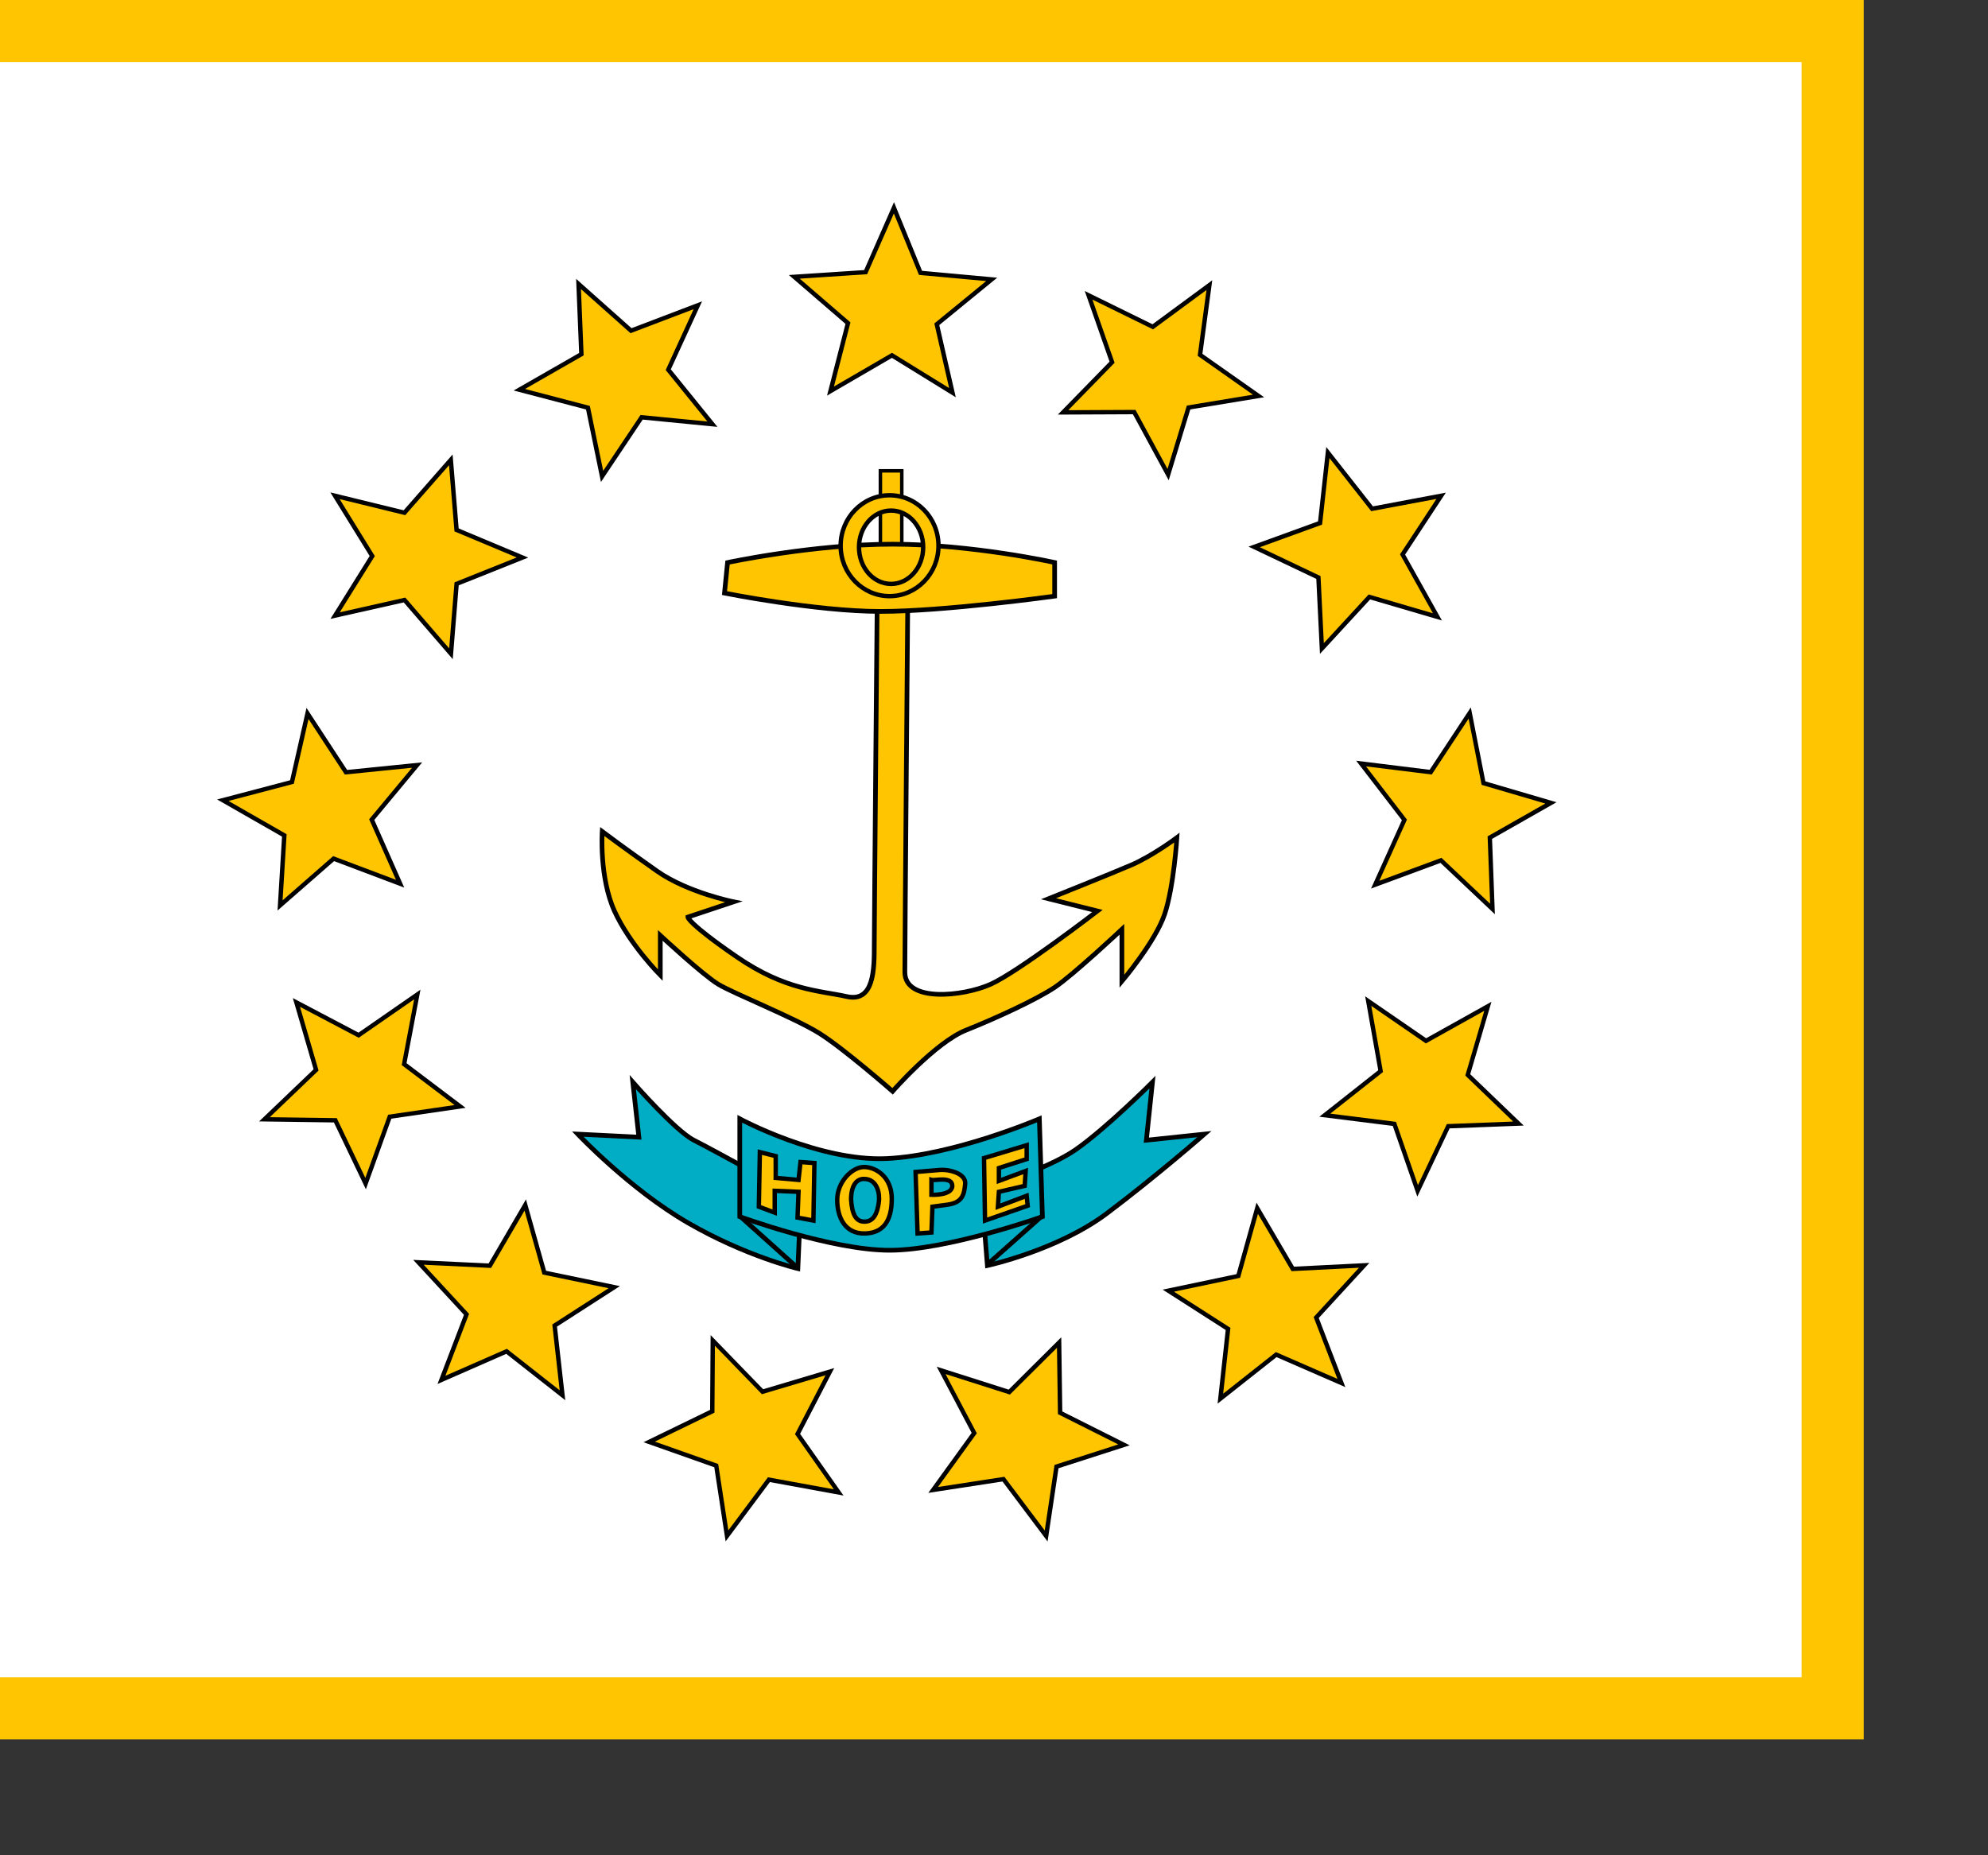 <?xml version="1.0" encoding="UTF-8" standalone="no"?>
<!DOCTYPE svg PUBLIC "-//W3C//DTD SVG 20010904//EN"
"http://www.w3.org/TR/2001/REC-SVG-20010904/DTD/svg10.dtd">
<!-- Created with Sodipodi ("http://www.sodipodi.com/") -->
<svg
   id="svg602"
   sodipodi:version="0.32"
   width="150mm"
   height="140mm"
   xml:space="preserve"
   sodipodi:docname="us_rhode_island.svg"
   inkscape:version="0.39"
   xmlns="http://www.w3.org/2000/svg"
   xmlns:inkscape="http://www.inkscape.org/namespaces/inkscape"
   xmlns:sodipodi="http://sodipodi.sourceforge.net/DTD/sodipodi-0.dtd"
   xmlns:xml="http://www.w3.org/XML/1998/namespace"
   xmlns:xlink="http://www.w3.org/1999/xlink"
   xmlns:rdf="http://www.w3.org/1999/02/22-rdf-syntax-ns#"
   xmlns:cc="http://web.resource.org/cc/"
   xmlns:dc="http://purl.org/dc/elements/1.1/"
   sodipodi:docbase="/home/cschalle/clipart/open_clipart_ready/fixed"><rect width="100%" height="100%" fill="#333333" stroke="none"/><defs
   id="defs604" />

<sodipodi:namedview
   id="base"
   showgrid="true"
   snaptogrid="false"
   inkscape:zoom="0.90462302"
   inkscape:cx="212.59842"
   inkscape:cy="198.42520"
   inkscape:window-width="892"
   inkscape:window-height="744"
   inkscape:window-x="20"
   inkscape:window-y="137" />

<rect
   style="font-size:12;fill:#fec500;fill-rule:evenodd;stroke-width:1;fill-opacity:1;"
   id="rect606"
   width="531.496"
   height="496.063"
   x="0"
   y="-4.57763708e-5" />

<rect
   style="font-size:12;fill:#ffffff;fill-rule:evenodd;stroke-width:1;fill-opacity:1;"
   id="rect607"
   width="513.779"
   height="460.63"
   x="0"
   y="17.716" />

<g
   id="g659">
  <path
   style="fill:#01acc5;fill-rule:evenodd;stroke:black;stroke-opacity:1;stroke-width:1pt;stroke-linejoin:miter;stroke-linecap:butt;fill-opacity:1;"
   d="M 180.454 308.635 C 180.454 308.635 192.659 322.583 197.889 325.198 C 203.12 327.814 228.401 341.762 228.401 341.762 L 227.529 361.812 C 227.529 361.812 212.709 358.325 196.146 348.736 C 179.582 339.147 164.762 323.455 164.762 323.455 L 182.197 324.327 L 180.454 308.635 z "
   id="path641" />

  <path
   style="fill:#01acc5;fill-rule:evenodd;stroke:black;stroke-opacity:1;stroke-width:1pt;stroke-linejoin:miter;stroke-linecap:butt;fill-opacity:1;"
   d="M 281.578 360.94 C 281.578 360.94 301.628 356.582 315.576 346.121 C 329.524 335.659 343.473 323.455 343.473 323.455 L 326.909 325.198 L 328.653 308.635 C 328.653 308.635 315.576 321.711 306.859 327.814 C 298.141 333.916 279.834 339.147 279.834 339.147 L 281.578 360.94 z "
   id="path642" />

  <path
   style="fill:#01acc5;fill-rule:evenodd;stroke:black;stroke-opacity:1;stroke-width:1pt;stroke-linejoin:miter;stroke-linecap:butt;fill-opacity:1;"
   d="M 210.965 319.096 C 210.965 319.096 233.631 331.301 252.81 330.429 C 271.988 329.557 296.398 319.096 296.398 319.096 L 297.269 346.992 C 297.269 346.992 270.245 356.582 253.682 356.582 C 237.118 356.582 210.965 346.992 210.965 346.992 L 210.965 319.096 z "
   id="path643" />

  <path
   style="fill:none;fill-rule:evenodd;stroke:black;stroke-opacity:1;stroke-width:1pt;stroke-linejoin:miter;stroke-linecap:butt;fill-opacity:1;"
   d="M 210.989 346.828 L 227.364 361.529 "
   id="path644"
   sodipodi:nodetypes="cc" />

  <path
   style="fill:none;fill-rule:evenodd;stroke:black;stroke-opacity:1;stroke-width:1pt;stroke-linejoin:miter;stroke-linecap:butt;fill-opacity:1;"
   d="M 296.94 346.992 L 281.742 360.493 "
   id="path646"
   sodipodi:nodetypes="cc" />

  <path
   style="fill:#fec500;fill-rule:evenodd;stroke:black;stroke-opacity:1;stroke-width:1.25;stroke-linejoin:miter;stroke-linecap:butt;fill-opacity:1;stroke-dasharray:none;"
   d="M 216.688 328.597 L 216.405 344.155 L 220.931 345.853 L 220.931 339.629 L 227.72 339.912 L 227.437 347.267 L 231.964 348.115 L 232.246 331.708 L 228.286 331.425 L 227.72 336.517 L 221.214 335.952 L 221.214 329.728 L 216.688 328.597 z "
   id="path647"
   sodipodi:nodetypes="ccccccccccccc" />

  <path
   style="fill:#fec500;fill-rule:evenodd;stroke:black;stroke-opacity:1;stroke-width:1.25;stroke-linejoin:miter;stroke-linecap:butt;fill-opacity:1;stroke-dasharray:none;"
   d="M 280.902 348.115 L 280.619 330.294 L 292.783 326.616 L 292.783 330.577 L 284.863 333.123 L 284.863 336.8 L 292.5 333.971 L 292.217 338.215 L 284.863 339.912 L 284.58 344.155 L 292.783 341.043 L 293.066 343.872 L 280.902 348.115 z "
   id="path650"
   sodipodi:nodetypes="ccccccccccccc" />

  <path
   style="font-size:12;fill:#fec500;fill-rule:evenodd;stroke:#000000;stroke-width:1.25;stroke-dasharray:none;fill-opacity:1;"
   d="M 242.713 342.175 C 242.713 342.175 242.43 336.235 246.391 336.235 C 250.351 336.235 250.917 340.761 250.634 342.741 C 250.351 344.721 249.785 348.115 246.956 348.398 C 244.127 348.681 242.996 346.418 242.713 342.175 z M 246.673 351.793 C 251.756 351.659 254.311 348.398 254.311 341.892 C 254.311 335.669 249.785 332.84 246.391 332.84 C 242.996 332.84 238.753 337.083 238.753 342.175 C 238.753 347.267 241.007 351.942 246.673 351.793 z "
   id="path654" />

  <path
   style="font-size:12;fill:#fec500;fill-rule:evenodd;stroke:#000000;stroke-width:1.25;stroke-dasharray:none;fill-opacity:1;"
   d="M 265.627 336.517 L 265.627 340.76 C 265.627 340.76 271.567 341.043 271.567 338.215 C 271.567 335.386 266.475 336.8 265.627 336.517 z M 261.666 351.793 L 261.1 334.254 L 267.89 333.688 C 270.99 333.43 275.527 334.82 275.245 337.649 C 274.962 340.478 274.64 342.991 270.153 343.589 L 265.909 344.155 L 265.627 351.51 L 261.666 351.793 z "
   id="path658" />

</g>

<g
   id="g669">
  <path
   style="fill:#fec500;fill-rule:evenodd;stroke:black;stroke-opacity:1;stroke-width:1pt;stroke-linejoin:miter;stroke-linecap:butt;fill-opacity:1;"
   d="M 250.195 166.538 C 250.195 166.538 249.323 262.432 249.323 269.406 C 249.323 276.38 249.323 285.969 241.477 284.226 C 233.631 282.482 224.042 282.482 210.094 272.893 C 196.146 263.304 196.146 261.56 196.146 261.56 L 209.222 257.201 C 209.222 257.201 196.146 254.586 187.428 248.484 C 178.71 242.381 171.736 237.151 171.736 237.151 C 171.736 237.151 170.864 250.227 175.223 259.817 C 179.582 269.406 188.3 278.123 188.3 278.123 L 188.3 266.791 C 188.3 266.791 200.504 278.123 204.863 280.739 C 209.222 283.354 226.657 290.328 233.631 294.687 C 240.605 299.046 254.553 311.25 254.553 311.25 C 254.553 311.25 266.758 297.302 275.476 293.815 C 284.193 290.328 295.526 285.098 300.757 281.611 C 305.987 278.123 319.935 265.047 319.935 265.047 L 319.935 279.867 C 319.935 279.867 329.525 268.534 332.14 260.688 C 334.755 252.843 335.627 238.894 335.627 238.894 C 335.627 238.894 328.653 244.125 322.55 246.74 C 316.448 249.356 299.013 256.329 299.013 256.329 L 312.961 259.817 C 312.961 259.817 290.295 277.252 282.45 280.739 C 274.604 284.226 258.04 285.969 258.04 277.252 C 258.04 268.534 258.912 166.538 258.912 166.538 L 250.195 166.538 z "
   id="path630"
   sodipodi:nodetypes="ccccccccccccccccccccccccccc" />

  <rect
   style="font-size:12;fill:#fec500;fill-rule:evenodd;stroke-width:1;stroke:#000000;stroke-opacity:1;fill-opacity:1;"
   id="rect631"
   width="6.102"
   height="26.153"
   x="251.066"
   y="134.283" />

  <path
   style="fill:#fec500;fill-rule:evenodd;stroke:#000000;stroke-opacity:1;stroke-width:1pt;stroke-linejoin:miter;stroke-linecap:butt;fill-opacity:1;"
   d="M 207.478 160.436 C 207.478 160.436 231.888 155.206 254.553 155.206 C 277.219 155.206 300.757 160.436 300.757 160.436 L 300.757 170.025 C 300.757 170.025 269.373 174.384 251.066 174.384 C 232.759 174.384 206.607 169.154 206.607 169.154 L 207.478 160.436 z "
   id="path629" />

  <path
   style="font-size:12;fill:#fec500;fill-rule:evenodd;stroke:#000000;fill-opacity:1;stroke-width:1.25;stroke-dasharray:none;"
   d="M 263.271 156.077 C 263.271 161.855 259.173 166.538 254.117 166.538 C 249.062 166.538 244.964 161.855 244.964 156.077 C 244.964 150.3 249.062 145.616 254.117 145.616 C 259.173 145.616 263.271 150.3 263.271 156.077 z M 267.63 155.642 C 267.63 163.586 261.385 170.025 253.682 170.025 C 245.978 170.025 239.733 163.586 239.733 155.642 C 239.733 147.697 245.978 141.257 253.682 141.257 C 261.385 141.257 267.63 147.697 267.63 155.642 z "
   id="path640" />

</g>

<g
   id="g731"><polygon
   sodipodi:type="star"
   style="font-size:12;fill:#fec500;fill-rule:evenodd;stroke-width:1.36;stroke:#000000;stroke-opacity:1;fill-opacity:1;stroke-dasharray:none;"
   id="polygon616"
   sodipodi:sides="5"
   sodipodi:cx="248.031494"
   sodipodi:cy="88.5826721"
   sodipodi:r1="31.892519"
   sodipodi:r2="14.3516331"
   sodipodi:arg1="-1.55764067"
   sodipodi:arg2="-0.92932212"
   points="248.451,56.693 256.619,77.084 278.49,79.127 261.621,93.197 266.436,114.629 247.843,102.933 228.948,114.135 234.325,92.838 217.832,78.329 239.749,76.862 248.451,56.693 "
   transform="matrix(0.928,0,0,0.91,24.367,7.677)" />

<polygon
   sodipodi:type="star"
   style="font-size:12;fill:#fec500;fill-rule:evenodd;stroke-width:1.36;stroke:#000000;stroke-opacity:1;fill-opacity:1;stroke-dasharray:none;"
   id="polygon617"
   sodipodi:sides="5"
   sodipodi:cx="248.031494"
   sodipodi:cy="88.5826721"
   sodipodi:r1="31.892519"
   sodipodi:r2="14.3516331"
   sodipodi:arg1="-1.55764067"
   sodipodi:arg2="-0.92932212"
   points="248.451,56.693 256.619,77.084 278.49,79.127 261.621,93.197 266.436,114.629 247.843,102.933 228.948,114.135 234.325,92.838 217.832,78.329 239.749,76.862 248.451,56.693 "
   transform="matrix(0.805,0.463,-0.453,0.789,170.562,-78.439)" />

<polygon
   sodipodi:type="star"
   style="font-size:12;fill:#fec500;fill-rule:evenodd;stroke-width:1.36;stroke:#000000;stroke-opacity:1;fill-opacity:1;stroke-dasharray:none;"
   id="polygon618"
   sodipodi:sides="5"
   sodipodi:cx="248.031494"
   sodipodi:cy="88.5826721"
   sodipodi:r1="31.892519"
   sodipodi:r2="14.3516331"
   sodipodi:arg1="-1.55764067"
   sodipodi:arg2="-0.92932212"
   points="248.451,56.693 256.619,77.084 278.49,79.127 261.621,93.197 266.436,114.629 247.843,102.933 228.948,114.135 234.325,92.838 217.832,78.329 239.749,76.862 248.451,56.693 "
   transform="matrix(0.525,0.766,-0.75,0.514,323.063,-78.053)" />

<polygon
   sodipodi:type="star"
   style="font-size:12;fill:#fec500;fill-rule:evenodd;stroke-width:1.36;stroke:#000000;stroke-opacity:1;fill-opacity:1;stroke-dasharray:none;"
   id="polygon619"
   sodipodi:sides="5"
   sodipodi:cx="248.031494"
   sodipodi:cy="88.5826721"
   sodipodi:r1="31.892519"
   sodipodi:r2="14.3516331"
   sodipodi:arg1="-1.55764067"
   sodipodi:arg2="-0.92932212"
   points="248.451,56.693 256.619,77.084 278.49,79.127 261.621,93.197 266.436,114.629 247.843,102.933 228.948,114.135 234.325,92.838 217.832,78.329 239.749,76.862 248.451,56.693 "
   transform="matrix(0.119,0.92,-0.902,0.117,463.857,-6.217)" />

<polygon
   sodipodi:type="star"
   style="font-size:12;fill:#fec500;fill-rule:evenodd;stroke-width:1.36;stroke:#000000;stroke-opacity:1;fill-opacity:1;stroke-dasharray:none;"
   id="polygon620"
   sodipodi:sides="5"
   sodipodi:cx="248.031494"
   sodipodi:cy="88.5826721"
   sodipodi:r1="31.892519"
   sodipodi:r2="14.3516331"
   sodipodi:arg1="-1.55764067"
   sodipodi:arg2="-0.92932212"
   points="248.451,56.693 256.619,77.084 278.49,79.127 261.621,93.197 266.436,114.629 247.843,102.933 228.948,114.135 234.325,92.838 217.832,78.329 239.749,76.862 248.451,56.693 "
   transform="matrix(-0.319,0.872,-0.854,-0.312,560.689,121.486)" />

<polygon
   sodipodi:type="star"
   style="font-size:12;fill:#fec500;fill-rule:evenodd;stroke-width:1.36;stroke:#000000;stroke-opacity:1;fill-opacity:1;stroke-dasharray:none;"
   id="polygon621"
   sodipodi:sides="5"
   sodipodi:cx="248.031494"
   sodipodi:cy="88.5826721"
   sodipodi:r1="31.892519"
   sodipodi:r2="14.3516331"
   sodipodi:arg1="-1.55764067"
   sodipodi:arg2="-0.92932212"
   points="248.451,56.693 256.619,77.084 278.49,79.127 261.621,93.197 266.436,114.629 247.843,102.933 228.948,114.135 234.325,92.838 217.832,78.329 239.749,76.862 248.451,56.693 "
   transform="matrix(0.834,-0.408,0.4,0.817,-64.899,136.037)" />

<polygon
   sodipodi:type="star"
   style="font-size:12;fill:#fec500;fill-rule:evenodd;stroke-width:1.36;stroke:#000000;stroke-opacity:1;fill-opacity:1;stroke-dasharray:none;"
   id="polygon622"
   sodipodi:sides="5"
   sodipodi:cx="248.031494"
   sodipodi:cy="88.5826721"
   sodipodi:r1="31.892519"
   sodipodi:r2="14.3516331"
   sodipodi:arg1="-1.55764067"
   sodipodi:arg2="-0.92932212"
   points="248.451,56.693 256.619,77.084 278.49,79.127 261.621,93.197 266.436,114.629 247.843,102.933 228.948,114.135 234.325,92.838 217.832,78.329 239.749,76.862 248.451,56.693 "
   transform="matrix(0.864,0.339,-0.332,0.847,106.193,250.656)" />

<polygon
   sodipodi:type="star"
   style="font-size:12;fill:#fec500;fill-rule:evenodd;stroke-width:1.36;stroke:#000000;stroke-opacity:1;fill-opacity:1;stroke-dasharray:none;"
   id="polygon623"
   sodipodi:sides="5"
   sodipodi:cx="248.031494"
   sodipodi:cy="88.5826721"
   sodipodi:r1="31.892519"
   sodipodi:r2="14.3516331"
   sodipodi:arg1="-1.55764067"
   sodipodi:arg2="-0.92932212"
   points="248.451,56.693 256.619,77.084 278.49,79.127 261.621,93.197 266.436,114.629 247.843,102.933 228.948,114.135 234.325,92.838 217.832,78.329 239.749,76.862 248.451,56.693 "
   transform="matrix(0.885,0.279,-0.274,0.868,-75.784,12.627)" />

<polygon
   sodipodi:type="star"
   style="font-size:12;fill:#fec500;fill-rule:evenodd;stroke-width:1.36;stroke:#000000;stroke-opacity:1;fill-opacity:1;stroke-dasharray:none;"
   id="polygon624"
   sodipodi:sides="5"
   sodipodi:cx="248.031494"
   sodipodi:cy="88.5826721"
   sodipodi:r1="31.892519"
   sodipodi:r2="14.3516331"
   sodipodi:arg1="-1.55764067"
   sodipodi:arg2="-0.92932212"
   points="248.451,56.693 256.619,77.084 278.49,79.127 261.621,93.197 266.436,114.629 247.843,102.933 228.948,114.135 234.325,92.838 217.832,78.329 239.749,76.862 248.451,56.693 "
   transform="matrix(0.911,-0.177,0.173,0.893,-148.45,196.834)" />

<polygon
   sodipodi:type="star"
   style="font-size:12;fill:#fec500;fill-rule:evenodd;stroke-width:1.36;stroke:#000000;stroke-opacity:1;fill-opacity:1;stroke-dasharray:none;"
   id="polygon625"
   sodipodi:sides="5"
   sodipodi:cx="248.031494"
   sodipodi:cy="88.5826721"
   sodipodi:r1="31.892519"
   sodipodi:r2="14.3516331"
   sodipodi:arg1="-1.55764067"
   sodipodi:arg2="-0.92932212"
   points="248.451,56.693 256.619,77.084 278.49,79.127 261.621,93.197 266.436,114.629 247.843,102.933 228.948,114.135 234.325,92.838 217.832,78.329 239.749,76.862 248.451,56.693 "
   transform="matrix(0.711,-0.596,0.585,0.697,-125.287,394.463)" />

<polygon
   sodipodi:type="star"
   style="font-size:12;fill:#fec500;fill-rule:evenodd;stroke-width:1.36;stroke:#000000;stroke-opacity:1;fill-opacity:1;stroke-dasharray:none;"
   id="polygon626"
   sodipodi:sides="5"
   sodipodi:cx="248.031494"
   sodipodi:cy="88.5826721"
   sodipodi:r1="31.892519"
   sodipodi:r2="14.3516331"
   sodipodi:arg1="-1.55764067"
   sodipodi:arg2="-0.92932212"
   points="248.451,56.693 256.619,77.084 278.49,79.127 261.621,93.197 266.436,114.629 247.843,102.933 228.948,114.135 234.325,92.838 217.832,78.329 239.749,76.862 248.451,56.693 "
   transform="matrix(0.922,0.105,-0.103,0.904,-73.445,266.334)" />

<polygon
   sodipodi:type="star"
   style="font-size:12;fill:#fec500;fill-rule:evenodd;stroke-width:1.36;stroke:#000000;stroke-opacity:1;fill-opacity:1;stroke-dasharray:none;"
   id="polygon627"
   sodipodi:sides="5"
   sodipodi:cx="248.031494"
   sodipodi:cy="88.5826721"
   sodipodi:r1="31.892519"
   sodipodi:r2="14.3516331"
   sodipodi:arg1="-1.55764067"
   sodipodi:arg2="-0.92932212"
   points="248.451,56.693 256.619,77.084 278.49,79.127 261.621,93.197 266.436,114.629 247.843,102.933 228.948,114.135 234.325,92.838 217.832,78.329 239.749,76.862 248.451,56.693 "
   transform="matrix(0.601,0.707,-0.693,0.589,126.63,182.154)" />

<polygon
   sodipodi:type="star"
   style="font-size:12;fill:#fec500;fill-rule:evenodd;stroke-width:1.36;stroke:#000000;stroke-opacity:1;fill-opacity:1;stroke-dasharray:none;"
   id="polygon628"
   sodipodi:sides="5"
   sodipodi:cx="248.031494"
   sodipodi:cy="88.5826721"
   sodipodi:r1="31.892519"
   sodipodi:r2="14.3516331"
   sodipodi:arg1="-1.55764067"
   sodipodi:arg2="-0.92932212"
   points="248.451,56.693 256.619,77.084 278.49,79.127 261.621,93.197 266.436,114.629 247.843,102.933 228.948,114.135 234.325,92.838 217.832,78.329 239.749,76.862 248.451,56.693 "
   transform="matrix(0.919,-0.131,0.129,0.901,122.894,326.067)" />



  

</g>

</svg>
